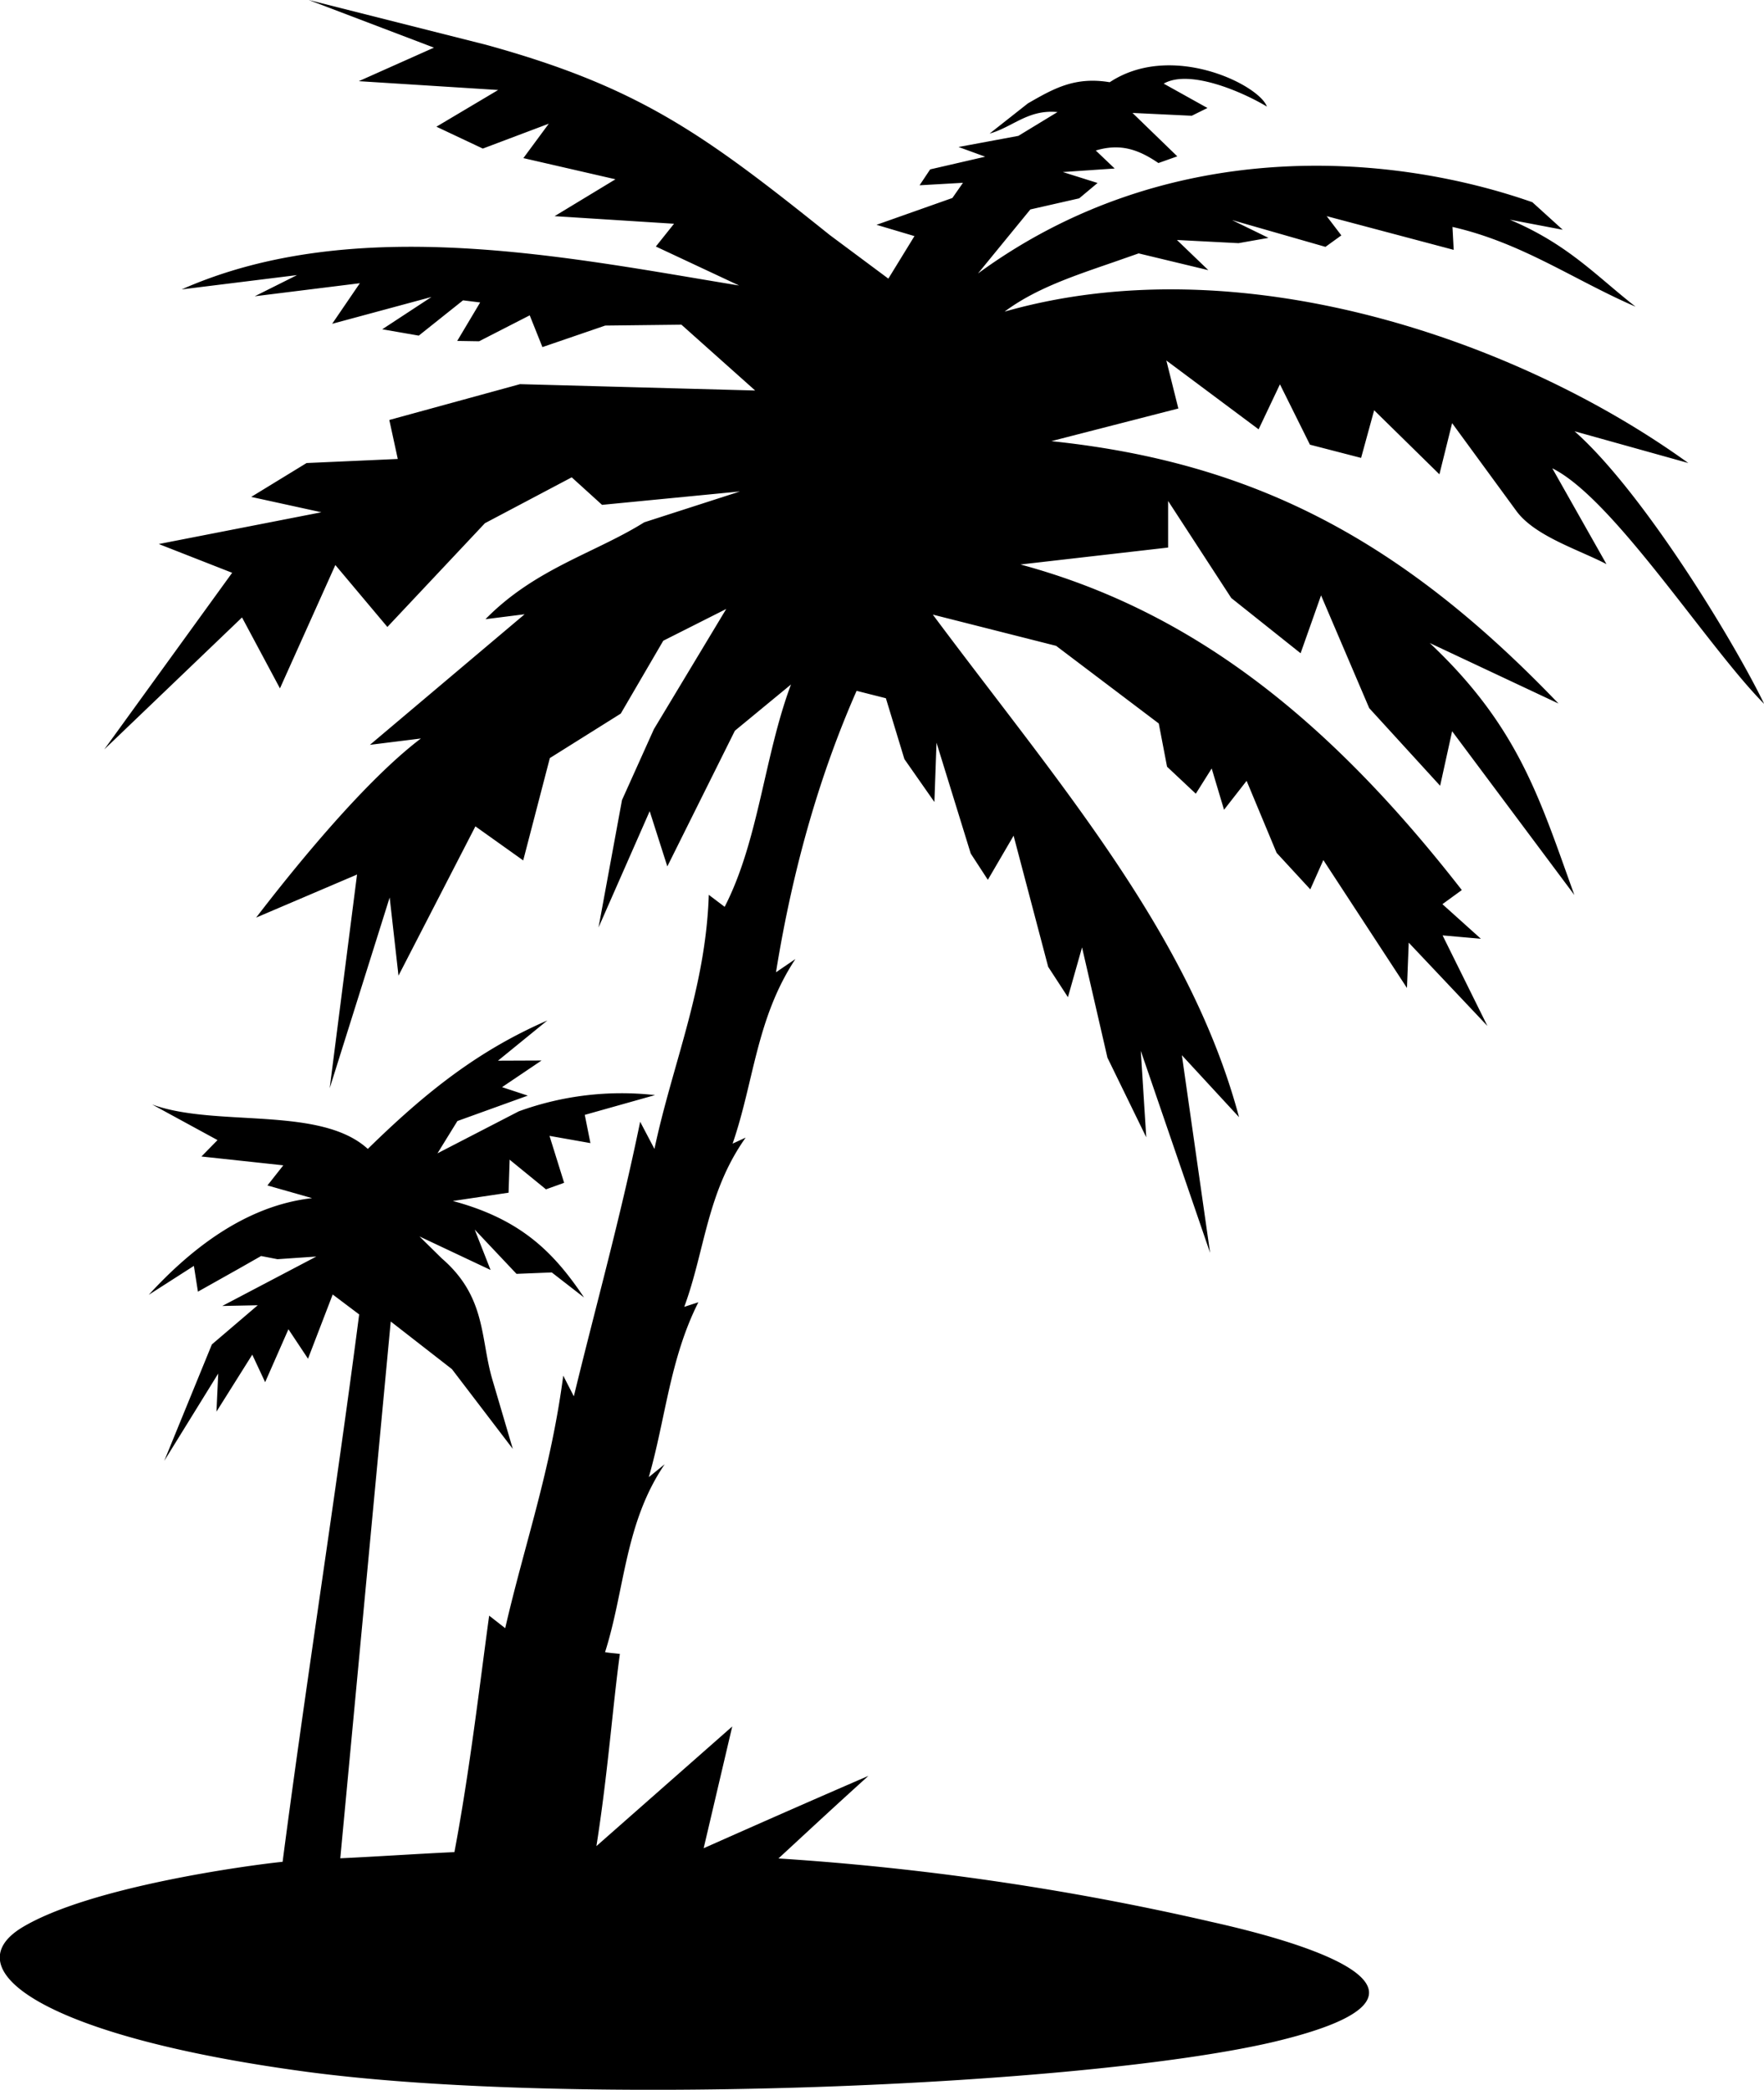 <svg xmlns="http://www.w3.org/2000/svg" width="960" height="1136.909" shape-rendering="geometricPrecision" text-rendering="geometricPrecision" image-rendering="optimizeQuality" fill-rule="evenodd" clip-rule="evenodd" viewBox="0 0 10 11.843"><path d="M6.853 10.888a15.328 15.328 0 0 0-2.44-.356c.207-.191.303-.281.51-.468-.308.133-.621.271-.934.41l.162-.69-.77.678c.065-.412.092-.79.133-1.089-.03-.004-.054-.005-.084-.01.113-.356.111-.731.338-1.065l-.09.073c.095-.33.119-.67.281-.991l-.08.026c.118-.32.127-.647.348-.959l-.074.034c.121-.349.134-.71.356-1.046l-.11.075c.1-.622.261-1.15.457-1.595l.166.042.105.345.17.243.012-.336.194.628.097.149.146-.25.196.743.112.172.08-.282.144.625.22.451-.031-.49L6.86 7.1 6.7 5.98l.324.351c-.279-1.045-1.033-1.904-1.736-2.848l.699.177.582.44.047.245.163.153.09-.143.07.234.128-.164.17.408.191.207.074-.166.474.725.01-.257.446.472-.254-.513.217.019-.218-.196.11-.08c-.746-.958-1.52-1.58-2.502-1.845l.837-.096v-.264l.358.55.393.313.116-.328.273.639.402.44.068-.309.693.928c-.194-.536-.312-.95-.82-1.428l.73.343C7.947 3.06 7.109 2.62 5.96 2.5l.72-.185-.068-.272.523.39.121-.255.17.342.29.075.074-.27.37.363.072-.29.363.496c.104.144.353.22.512.303l-.307-.543c.347.171.88 1.012 1.201 1.335-.177-.365-.69-1.205-1.075-1.545l.645.18c-.97-.7-2.541-1.239-3.876-.858.174-.13.388-.201.617-.28l.143-.05.395.095-.178-.171.349.018.17-.03-.207-.101.53.152.09-.065-.083-.109.72.191-.007-.13c.395.09.689.301 1.038.452-.224-.175-.382-.353-.713-.493l.3.057-.172-.156C7.87.86 6.61.77 5.544 1.55l.297-.363.277-.063.104-.087-.197-.062.294-.02-.107-.102c.139-.042.242-.006.355.071l.107-.038L6.42.64l.336.016.089-.044-.248-.138c.146-.084.447.047.585.13-.044-.123-.54-.37-.891-.138-.198-.033-.318.036-.464.12L5.61.757c.132-.037.218-.138.385-.122L5.773.77l-.339.063.151.055-.312.072-.06.09.246-.014-.06.086-.43.152.215.064-.148.241-.332-.247C3.99.76 3.623.493 2.756.254L1.75 0l.71.27-.426.19.79.05-.35.208.263.124.374-.141-.144.195.522.12-.345.209.677.043-.103.129.472.221c-.96-.157-2.175-.414-3.16.022l.654-.081-.24.12.596-.074-.157.23.563-.152-.279.183.207.036.251-.2.097.012-.13.218.124.002.287-.147.072.18.356-.122.432-.005.418.373-1.333-.036-.741.203.048.221-.517.023-.314.192.398.087-.922.18.416.163-.725 1.001.781-.748.215.402.314-.699.295.351.553-.588.492-.26.172.156.782-.076-.543.175c-.28.175-.619.262-.9.549l.222-.028-.877.74.289-.036c-.313.237-.703.714-.934 1.015l.572-.244-.155 1.211.34-1.081.05.443.436-.846.271.193.151-.58.402-.252.241-.413.357-.18-.41.681-.181.402-.133.722.29-.659.1.313.383-.769.318-.262c-.152.406-.183.885-.376 1.26l-.09-.068c-.017.53-.207.962-.308 1.44l-.081-.154c-.116.562-.25 1.037-.376 1.556l-.06-.117c-.072.545-.22.956-.329 1.431l-.091-.071c-.052.378-.11.88-.197 1.34-.217.01-.434.025-.647.035l.286-3.042.347.27.345.452-.115-.39c-.07-.234-.033-.47-.288-.69l-.126-.124.403.19-.09-.229.237.251.2-.008.183.142c-.171-.255-.356-.443-.744-.547l.316-.047.006-.187.206.168.103-.037-.083-.266.232.041-.032-.16.398-.112a1.706 1.706 0 0 0-.772.092l-.461.238.113-.183.399-.144-.146-.048.224-.151-.247.001.28-.228c-.383.167-.676.393-1.018.728-.27-.247-.864-.12-1.223-.252l.371.202-.091.093.464.05-.09.114.253.072c-.39.044-.704.306-.926.548l.256-.164.023.146.235-.132.123-.07.093.018.22-.015-.533.28.201-.004-.26.222-.27.66.306-.495-.01.216.203-.323.073.156.132-.3.111.167.14-.364.15.113c-.132 1.02-.301 2.083-.434 3.102-.18.018-1.096.14-1.48.374-.383.237.118.616 1.623.817 1.51.2 4.382.082 5.465-.168 1.086-.255.35-.53-.358-.686z"/></svg>